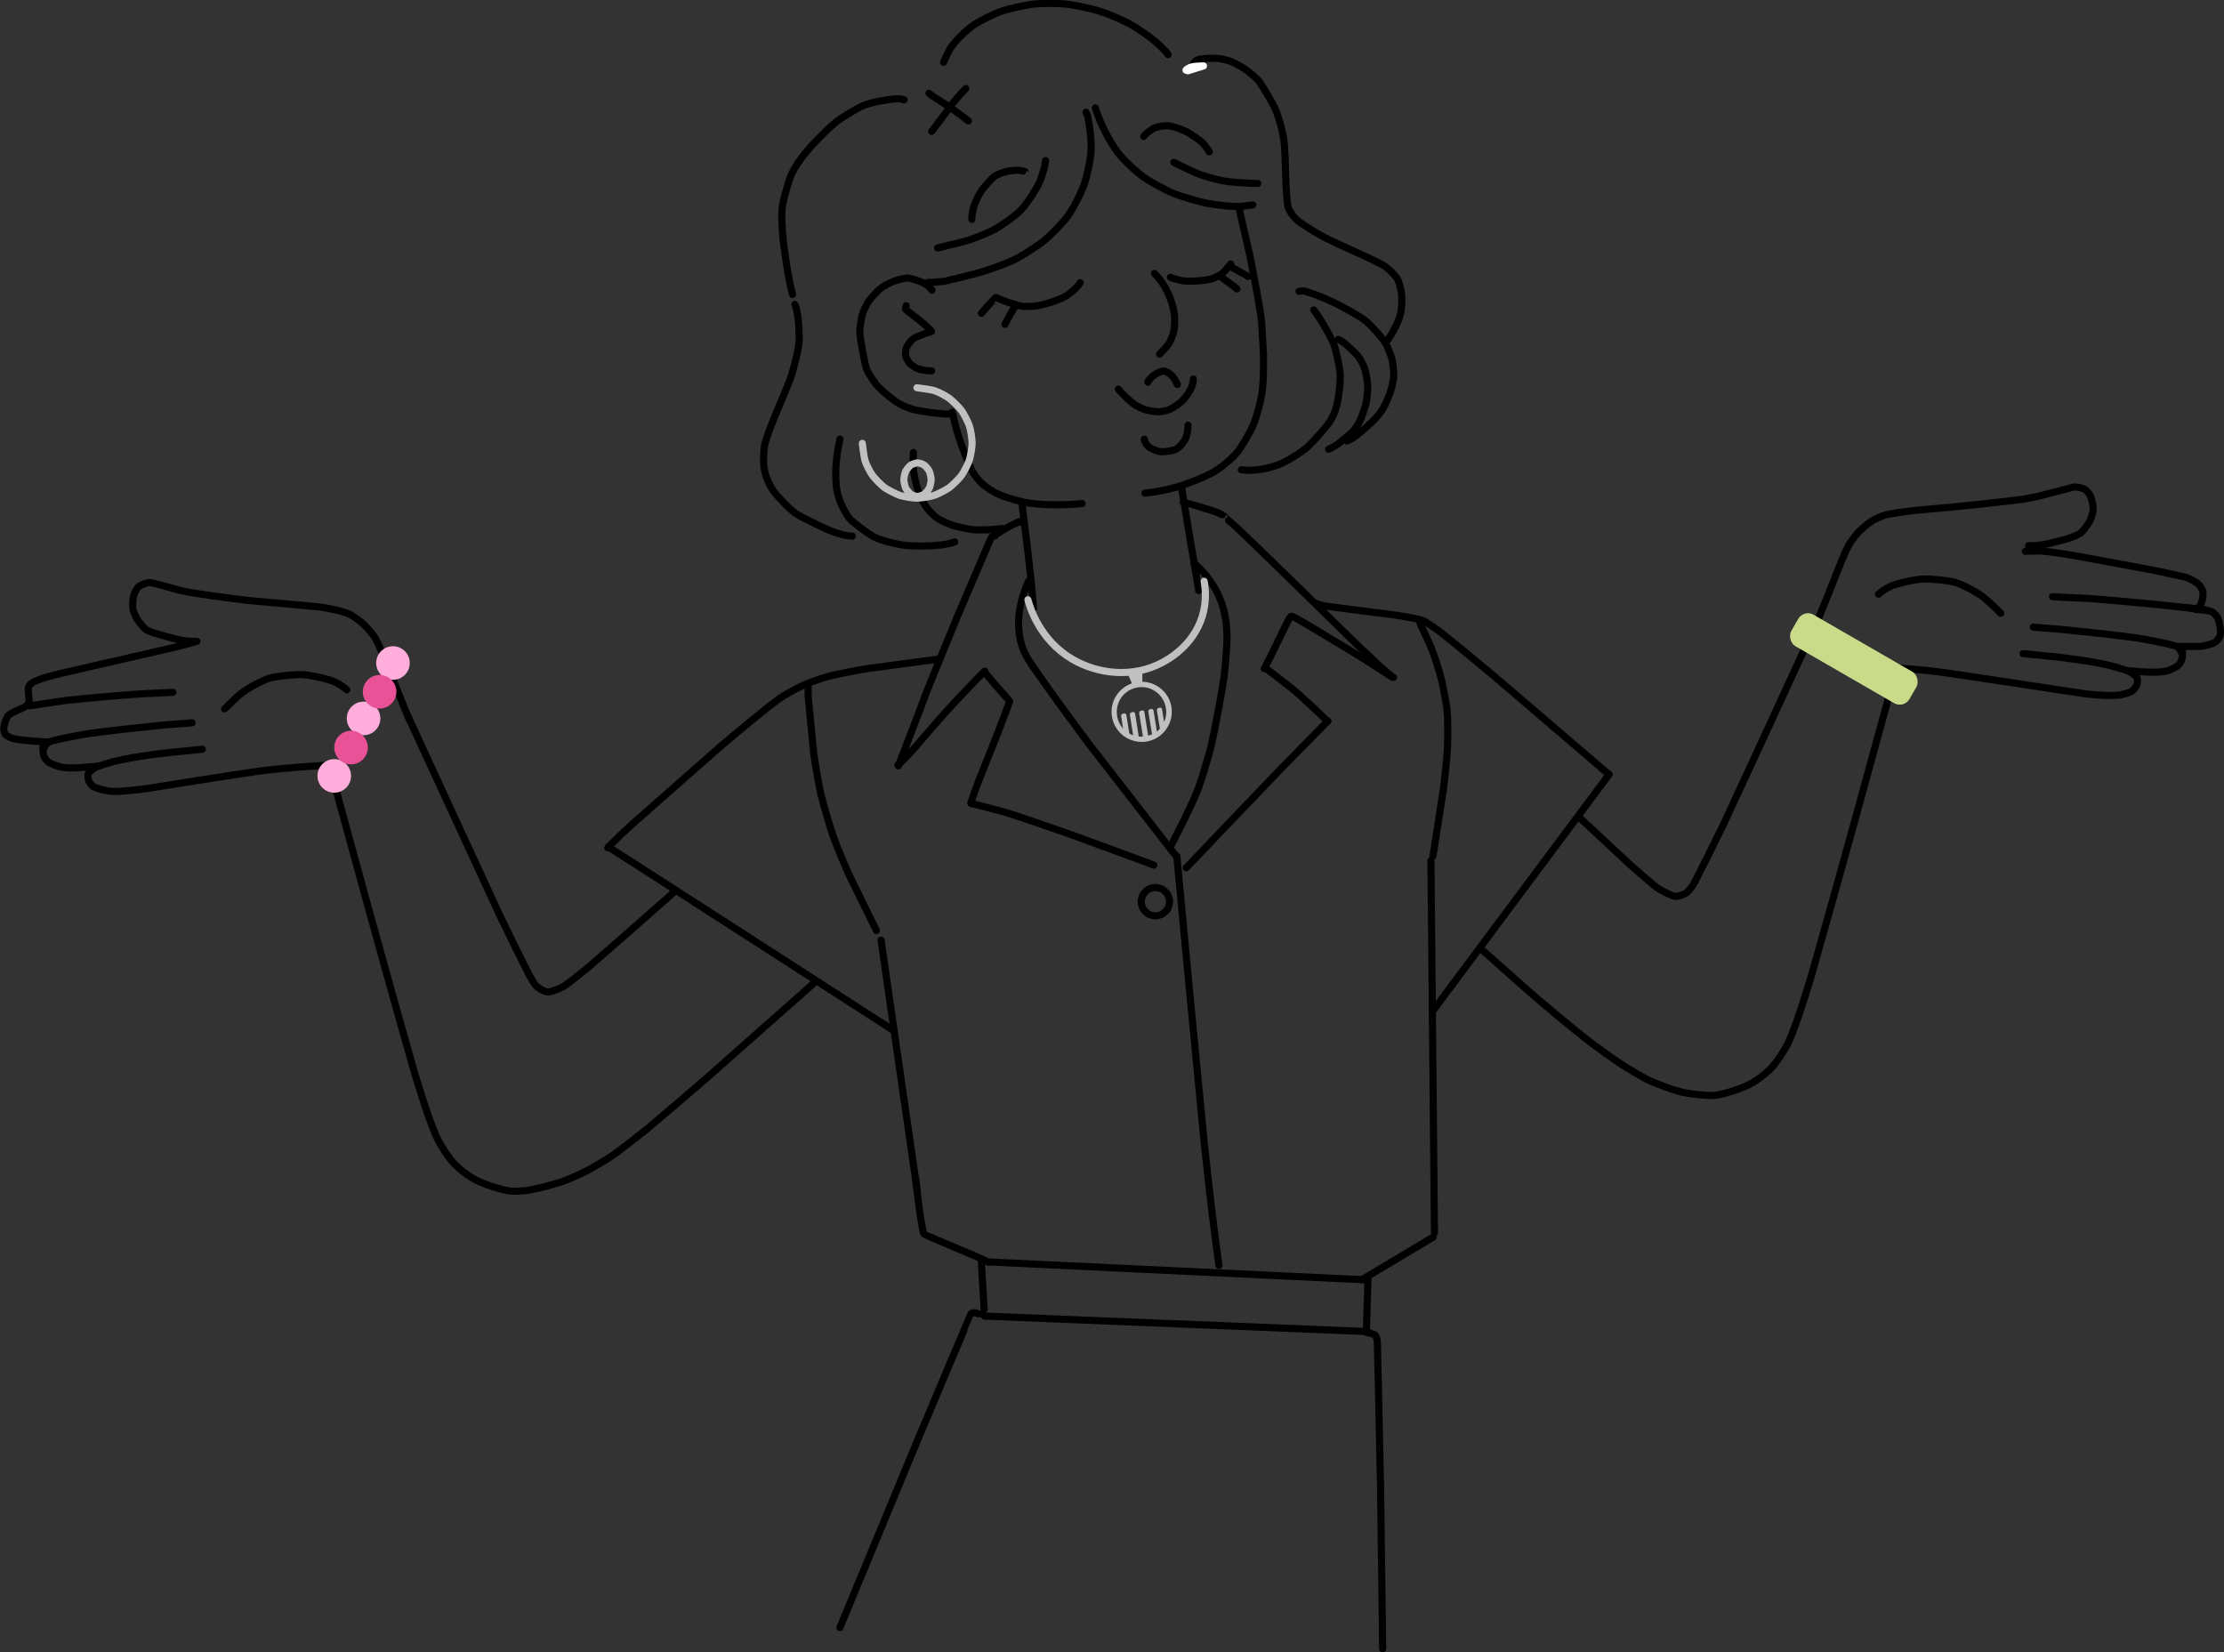 <svg xmlns="http://www.w3.org/2000/svg" id="Lag_2" viewBox="0 0 234.47 174.19"><rect x="0" y="0" width="234.47" height="174.19" fill="#333333" stroke="none"/><defs><style>.cls-1{stroke:#000;}.cls-1,.cls-2,.cls-3{fill:none;stroke-linecap:round;stroke-linejoin:round;stroke-width:.75px;}.cls-4{fill:#e95297;}.cls-4,.cls-5,.cls-6{stroke-width:0px;}.cls-5{fill:#ffaedc;}.cls-2,.cls-7{stroke:silver;}.cls-7{fill:silver;stroke-miterlimit:10;stroke-width:.25px;}.cls-6{fill:#c9db88;}.cls-3{stroke:#fff;}</style></defs><g id="Lag_1-2"><g id="Layer_1"><path class="cls-1" d="m97.83,29.78c.32-.02,1.53-.09,1.72-.12.09-.01,2.37-.57,3.31-.81,1.1-.29,3.08-1,3.93-1.4.86-.41,2.53-1.47,3.26-2.06.73-.59,1.99-1.9,2.49-2.57.58-.79,1.44-2.45,1.77-3.41.31-.9.7-2.71.73-3.69.02-.56-.04-1.37-.14-2.09-.19-1.38-.23-1.5-.41-1.8"></path><path class="cls-1" d="m98.85,26.14c.34-.09,1.86-.44,2.86-.7.89-.24,2.45-.88,3.15-1.26.75-.41,2.17-1.43,2.73-1.99.62-.62,1.74-2.33,2.06-3.11.15-.36.47-1.45.48-1.52.03-.13.08-.48.1-.63"></path><path class="cls-1" d="m132.08,21.6c-.13.02-.8.12-1.33.16-.83.06-2.77-.17-3.68-.36-.8-.17-2.56-.7-3.35-1.01-.81-.32-2.51-1.26-3.17-1.73-.77-.54-2.18-1.87-2.71-2.59-1.44-1.96-2.2-4.14-2.36-4.69"></path><path class="cls-1" d="m132.6,19.34c-.46.02-2.37-.1-3.17-.2-.85-.11-2.42-.52-3.29-.89-.48-.2-2.36-1.11-2.39-1.13"></path><path class="cls-1" d="m125.81,6.73c.12-.2.27-.36.49-.43.47-.16,1.53-.17,1.99-.14.52.03,1.15.18,1.56.35.33.15,1.2.6,1.57.89.44.33.99.81,1.21,1.04.35.38,1.54,2.45,1.77,2.93.4.87.82,2.42.96,3.48.12.87.16,2.72.18,3.6.02.85.1,2.78.27,3.39.11.4.56,1.03.91,1.34.48.43,2.1,1.42,2.88,1.83,1.7.88,5.63,2.51,6.5,3.13.39.28,1.03.95,1.2,1.22.21.35.44,1.28.48,1.74.04.55,0,1.35-.1,1.87-.18.88-.8,2.02-1.37,2.88"></path><path class="cls-3" d="m125.04,7.4c-.06,0,.26-.26.61-.35.36-.08.96-.1,1.23-.1l-1.64.51"></path><path class="cls-1" d="m99.47,6.57c.14-.3.49-1.09.7-1.44.36-.6,1.52-1.8,2.32-2.38.72-.51,2.28-1.28,3.04-1.55.78-.27,2.56-.67,3.45-.77.87-.09,2.48-.1,3.42,0,.94.11,2.55.45,3.48.73.91.28,2.44.94,3.19,1.34.77.42,2.19,1.41,2.74,1.88.35.3,1.07,1.02,1.1,1.06.04.05.12.15.24.32"></path><path class="cls-1" d="m113.87,29.82s.03-.03.02-.02c-.12.17-.21.3-.28.38-.18.23-.91.86-1.29,1.07-.7.39-2.22.87-2.97.99-.45.06-1.24.1-1.53.06-.36-.05-1.16-.3-1.77-.51-.66-.24-1-.42-1.08-.43-.03,0-1.41,1.56-1.51,1.67"></path><path class="cls-1" d="m107.02,32.31c-.15.25-.51.83-.73,1.23-.1.2-.28.52-.34.65l.78-1.45"></path><path class="cls-1" d="m123.4,29.23s.07.04.1.05c.21.09.84.26,1.21.32.74.11,2.43,0,3.11-.23.34-.12.95-.43,1.2-.68.11-.12.5-.59.59-.69.03-.04.08-.09.15-.16"></path><path class="cls-1" d="m129.53,28.1c0-.07.01-.08.41.13.4.22,1.41.76,1.43.78.04.02.11.07.21.14"></path><path class="cls-1" d="m128.64,29.14s.08.06.12.09c.15.11.51.37.71.52.2.14.66.47.73.52.04.04.11.1.21.19"></path><path class="cls-1" d="m127.49,16c-.19-.29-.49-.76-.82-1.05-.19-.17-1.19-.86-1.58-1.07-.42-.22-1.38-.54-1.74-.6-.53-.07-1.43.07-1.79.28-.07.04-.54.38-.58.41-.08.07-.16.15-.25.24-.03.03-.08.09-.15.17"></path><path class="cls-1" d="m117.9,41.02c.17.24,1.25,1.34,1.79,1.68.28.17.88.45,1.17.53.28.08.93.18,1.21.19.33,0,.93-.12,1.27-.27.34-.15.98-.58,1.28-.87.3-.29.72-.88.89-1.22.07-.14.18-.41.21-.53.08-.3.11-.56.1-.58"></path><path class="cls-1" d="m121.01,40.29c-.02-.06.3-.47.55-.67.23-.19.78-.47,1.02-.5.27-.02.71.21.97.48.19.21.39.54.58.93"></path><path class="cls-1" d="m120.65,46.31c-.06.1.17.54.43.78.26.22.88.48,1.29.53.43.04,1.28-.09,1.63-.27.37-.2.85-.78,1.03-1.2.13-.32.22-.94.22-1.29,0-.02,0-.03,0-.03"></path><path class="cls-1" d="m120.7,51.99c.71-.07,2.19-.26,4-.84.97-.33,2.43-.93,3.19-1.35.69-.38,1.99-1.44,2.48-2.03.5-.6,1.48-2.26,1.79-3.04.37-.94.79-2.52.91-3.47.12-.92.17-2.37.14-3.74-.04-.96-.14-2.72-.2-3.51-.12-1.39-.9-5.39-1.28-7.24-.23-1.03-.99-4.28-1.12-4.91"></path><path class="cls-1" d="m100.38,43.45c.1.23.22.9.31,1.26.39,1.65,1.52,4.47,1.91,5.13.23.38.72.97,1.07,1.27.33.28,1.1.77,1.5.96.81.37,2.47.86,3.46.99,1.97.25,4.13.16,5.45.03"></path><path class="cls-1" d="m98.26,30.6c-.18-.31-.67-.67-.95-.8-.37-.17-1.24-.46-1.53-.48-.42-.03-1.26.21-1.67.38-.48.2-1.08.53-1.38.79-.28.25-.96,1-1.15,1.27-.23.33-.62,1.14-.72,1.57-.08.37-.23,1.4-.22,1.65.01.56.51,3.36.73,3.95.1.25.65,1.13.92,1.5.41.54,1.72,1.68,2.56,2.16.41.23,1.09.49,1.58.61,1.14.27,3.98.6,3.85.39"></path><path class="cls-1" d="m95.54,32.23c-.07.19-.09.3-.08.36.02.08.89.7,1.32,1.04.93.73,1.36,1.22,1.43,1.31-1.18.37-1.85.67-2.13.95-.16.16-.44.57-.52.75-.07.19-.12.67-.08.87.04.2.29.65.43.81.14.14.57.42.79.52.38.17,1,.25,1.5.26,0,0,.02,0,.02,0"></path><path class="cls-1" d="m122.26,37.33c.23-.21.85-.89.99-1.12.14-.23.44-.94.52-1.35.08-.44.09-1.32.05-1.69-.13-.9-.4-1.76-.93-2.76-.43-.8-.95-1.36-1.18-1.59"></path><path class="cls-1" d="m102.46,23.12c-.04-.3.08-.96.28-1.55.18-.53.61-1.31.89-1.68.18-.23.83-.97,1.14-1.24.32-.27,1.08-.54,1.64-.63.12-.02.72-.09.84-.08.49.02.83.18.83.17"></path><path class="cls-1" d="m98.23,13.85c.46-.62,1.53-2.04,2.14-2.85.71-.92,1.37-1.59,1.45-1.67"></path><path class="cls-1" d="m97.94,9.83c.26.22.39.32.58.43.34.22,1.22.77,1.49.95.73.49,1.84,1.35,2.09,1.54"></path><path class="cls-1" d="m95.32,10.53c-.29-.1-.47-.13-.72-.12-.87.04-2.72.36-3.54.7-.61.25-2.2,1.19-2.94,1.77-.68.54-1.83,1.68-2.76,2.71-.82.95-1.62,2.06-1.98,2.93-.23.56-.74,2.3-.89,3.15-.13.82-.05,2.4.09,3.75.39,3.06.69,4.57.98,5.63"></path><path class="cls-1" d="m105.63,55.71c-.53.12-2.46.22-3.25.11-.45-.07-1.52-.31-1.88-.42-.38-.12-1.28-.5-1.6-.71-.35-.23-.93-.81-1.17-1.13-.26-.34-.68-1.11-.85-1.56-.16-.44-.41-1.41-.5-1.9-.15-.85-.1-2.12-.08-2.4"></path><path class="cls-1" d="m100.66,57.13c-.34.14-.89.25-1.49.33-1,.12-2.64.14-3.59.05-.95-.09-2.57-.49-3.33-.85-.7-.34-2.32-1.58-2.71-2.02-.21-.25-.52-.8-.84-1.46-.18-.4-.45-1.21-.52-1.8-.23-2.08.14-4.03.37-5.09"></path><path class="cls-1" d="m83.8,32.1c.17.29.36,1.35.4,2.07.02.38.07,1.38.06,1.69-.04.95-.59,3.08-.94,4.06-.3.82-1.2,2.95-1.6,3.9-.29.71-1,2.46-1.12,3.18-.06.36-.11,1.22-.11,1.57,0,.49.12,1.18.28,1.65.13.39.5,1.17.75,1.52.47.65,1.85,2.07,2.45,2.45.55.35,2.84,1.46,3.37,1.68.57.23,1.44.53,1.9.59.05,0,.45.04.61.06"></path><path class="cls-1" d="m130.87,49.52c.49.07,1.11.11,2.19-.06.51-.08,1.4-.33,1.81-.5.83-.34,2.33-1.26,3.01-1.87.64-.58,2-2.15,2.3-2.61.34-.52.58-1.1.73-1.65.2-.75.45-2.56.37-3.48-.08-.85-.44-2.47-.69-3.13-.29-.75-1.69-3.13-2.09-3.54"></path><path class="cls-1" d="m136.95,30.71c.31-.05.46-.05.65,0,1.1.32,2.14.76,3.3,1.32.86.44,2.52,1.34,3.09,1.81.58.49,1.82,1.82,2.15,2.46.2.38.52,1.21.61,1.56.09.35.19,1.28.19,1.7-.01.43-.19,1.28-.36,1.77-.17.49-.46,1.18-.69,1.6-.22.42-.78,1.11-1.15,1.47-.36.35-.96.88-1.51,1.33-.54.43-.85.63-1.22.76"></path><path class="cls-1" d="m140.07,47.36c.4-.17.75-.37,1.15-.68.42-.32,1.15-.94,1.37-1.16.31-.32.65-.85.81-1.2.15-.33.51-1.34.6-1.73.09-.41.21-1.45.2-1.86-.01-.42-.19-1.44-.31-1.82-.12-.4-.46-1.05-.76-1.42-.22-.26-.83-.83-1.31-1.25-.29-.25-.61-.41-.73-.45"></path><path class="cls-1" d="m124.54,51.22c.12.71.46,2.77.68,4.11.43,2.57,1.01,6.01,1.15,6.87,0,.03,0,.05,0,.06"></path><path class="cls-1" d="m107.74,53.07c.12.98.42,3.41.6,4.87.08.66.23,2.06.32,2.8.15,1.51.27,3.01.3,3.37"></path><path class="cls-1" d="m146.79,71.4c-.52-.34-1.86-1.21-2.69-1.74-3.61-2.23-7-4.23-7.49-4.5-.2-.1-.31-.15-.48-.19"></path><path class="cls-1" d="m146.92,71.41c-.29-.02-3.43-3.03-4.67-4.24-2.96-2.91-8.8-8.64-11.81-11.5-.31-.28-1.59-1.39-1.58-1.39"></path><path class="cls-1" d="m128.8,54.25c-.1-.05-.44-.22-.56-.26-.48-.19-3.29-1.02-3.32-1.02-.04,0-.1-.02-.18-.04"></path><path class="cls-1" d="m107.58,55.06c0-.06,0-.09-.02-.1-.05,0-.94.41-1.31.62-.24.13-1,.59-1.23.77-.11.08-.14.13-.12.15"></path><path class="cls-1" d="m104.66,56.5c-.11.03-.4.73-.47.88-.69,1.62-2.3,5.38-3.21,7.52-.76,1.81-2.35,5.7-3.18,7.77-.53,1.42-1.8,4.74-2.53,6.63-.25.64-.53,1.36-.56,1.44"></path><path class="cls-1" d="m94.66,80.65c.63-.51,1.54-1.55,2.07-2.16.7-.82,2.1-2.43,2.79-3.22,1.47-1.62,4.09-4.35,4.29-4.51"></path><path class="cls-1" d="m103.81,70.88c.24.29.84.99,1.2,1.41.67.77,1.3,1.46,1.38,1.55"></path><path class="cls-1" d="m136.03,65.14c-.03-.07-.07-.03-.19.21-.44.9-1.36,2.78-1.84,3.75-.22.44-.58,1.14-.71,1.4"></path><path class="cls-1" d="m106.44,73.96c-.22.61-.84,2.27-1.25,3.32-.73,1.82-1.77,4.43-2.08,5.23-.41,1.06-.7,2-.74,2.12"></path><path class="cls-1" d="m102.36,84.7c.77.18,2.63.65,3.54.91,1.37.42,4.97,1.66,6.96,2.36,3.76,1.38,7.82,2.87,8.12,2.98.2.07.34.13.66.26"></path><path class="cls-1" d="m133.39,70.41c.69.52,2.07,1.59,2.77,2.14,1.21.99,3.39,3.09,3.81,3.5"></path><path class="cls-1" d="m139.99,76.01c-.96.97-3.4,3.47-4.9,4.99-3.09,3.21-9.96,10.41-10.03,10.49"></path><path class="cls-1" d="m99.07,69.47c-1.61.21-5.37.71-7.51,1-1.01.15-3.42.63-3.99.77-.82.21-2.35.75-3.03,1.07-.62.29-1.84.97-2.36,1.33-1.15.79-5.1,4.1-6.45,5.25-3.32,2.92-7.91,6.96-9.17,8.08-.76.68-1.74,1.65-2.34,2.24-.15.15-.15.17-.15.17"></path><path class="cls-1" d="m169.5,81.54c-2.44-2.09-8.49-7.27-12.1-10.36-1.48-1.23-4.96-4.11-5.63-4.61-.57-.42-1.48-1.02-1.76-1.15-.29-.13-1.97-.44-2.86-.57-2.01-.26-6.99-.88-7.46-.96-.43-.07-.88-.25-1.01-.3"></path><path class="cls-1" d="m108.44,61.27c-.69,1.52-1.52,4.04-.74,6.69.37,1.26,1.01,2.03,2.47,4.12.96,1.37,3.29,4.55,4.55,6.24,2.78,3.59,7.17,9.25,8.78,11.31.17.21.43.54.53.67h0"></path><path class="cls-1" d="m123.38,89.3c.62-1.2,2.36-4.55,3.01-6.33.27-.73.96-3.03,1.2-3.93.46-1.87,1.28-6.34,1.47-7.77.1-.85.29-2.92.3-3.81,0-1.11-.06-2.33-.5-3.69-.29-.9-1.02-2.69-2.97-4.4"></path><path class="cls-1" d="m124.07,90.28c.26,2.79.92,9.78,1.32,13.99.44,4.64,1.25,12.95,1.61,16.63.73,6.91,1.31,11.07,1.51,12.5"></path><path class="cls-1" d="m169.65,81.64c-1.8,2.41-6.33,8.49-9.06,12.15-2.79,3.74-7.43,9.97-9.29,12.46-.06.08-.11.15-.17.23"></path><path class="cls-1" d="m94.14,108.6c-2.43-1.56-8.41-5.42-11.97-7.71-4.2-2.7-11.6-7.47-14.8-9.53-1.18-.76-3.11-1.99-3.11-1.99"></path><path class="cls-1" d="m92.89,99.12c.45,3.1,1.58,10.98,2.27,15.76.58,4,1.34,9.32,1.54,10.65"></path><path class="cls-1" d="m104.21,133.06c-.2-.1-.65-.31-1.34-.62-1.86-.78-5.41-2.28-5.45-2.32-.13-.17-.4-1.88-.58-3.29-.12-.99-.28-2.28-.32-2.58"></path><path class="cls-1" d="m92.4,98.1c-.58-1.17-2.06-4.18-2.95-6-.46-1.02-1.29-3.06-1.66-4.08-.34-1.03-.96-3.14-1.23-4.22-.24-1.08-.62-3.26-.77-4.36-.2-1.97-.58-5.94-.58-5.97-.03-.3,0-.98,0-1.21"></path><path class="cls-1" d="m150.86,90.74c.03,2.86.09,9.82.13,13.92.05,5.1.14,14.45.18,18.7.03,3.01.06,6.32.06,6.61,0,0,0,0,0-.01"></path><path class="cls-1" d="m151.1,130.42l-7.49,4.48"></path><path class="cls-1" d="m151.08,90.25c.22-1.41.78-5,1.11-7.17.13-1.07.34-3.07.4-4,.07-1.47.06-3.28-.03-4.2-.06-.63-.41-2.48-.59-3.24-.23-.94-.82-2.79-1.27-3.79-.38-.82-.88-1.89-1-2.14"></path><path class="cls-1" d="m121.81,93.56c.18,0,.6.11.75.2.15.09.46.4.55.55.09.15.2.57.2.75,0,.18-.11.6-.2.75-.09.15-.4.46-.55.55-.15.09-.57.2-.75.2-.18,0-.6-.11-.75-.2-.15-.09-.46-.4-.55-.55-.09-.15-.2-.57-.2-.75,0-.18.11-.6.2-.75.09-.15.4-.46.55-.55.15-.09.57-.2.75-.2Z"></path><path class="cls-1" d="m104.19,133.04l39.8,1.89"></path><path class="cls-1" d="m144.22,134.93l-.16,5.12"></path><path class="cls-1" d="m103.45,132.86c.12,2.01.28,4.59.31,5.16,0,0,0,0,0,0"></path><path class="cls-1" d="m144.32,140.54c.14.03.54.11.62.18.16.15.27.52.27.76,0,.04.26,10.82.34,15.41.06,4.75.17,12.77.21,16.04,0,.3,0,.75.01.89"></path><path class="cls-1" d="m103.1,138.51c-.2-.14-.53-.16-.72-.01-.03.02-3.96,9.32-5.61,13.26-1.93,4.65-5.33,12.85-6.8,16.4-.54,1.31-1.25,3.02-1.42,3.43"></path><path class="cls-1" d="m103.47,138.49l.36.25"></path><path class="cls-1" d="m103.82,138.75l40.36,1.63"></path><path class="cls-1" d="m144.18,140.38l-.11.09"></path><path class="cls-1" d="m156.06,99.97c1.02.91,3.63,3.22,5.22,4.63,1.58,1.36,4.33,3.69,6.45,5.33.78.58,2.31,1.68,3.05,2.18.72.46,2.46,1.49,2.81,1.66.96.48,2.88,1.18,3.81,1.39.91.2,2.83.4,3.5.31.97-.14,2.73-.72,3.59-1.17.91-.48,1.89-1.28,2.44-1.91.43-.5,1.24-1.69,1.61-2.48.86-1.84,2.03-5.72,2.47-7.19,1.06-3.7,3.4-12.06,4.68-16.72,1.12-4.08,3.03-11.05,3.82-13.94.04-.14.11-.42.15-.55.13-.46.27-.93.27-.93"></path><path class="cls-1" d="m166.42,86.1c1.1,1.03,3.86,3.6,5.52,5.14.73.64,2.53,2.19,2.67,2.29.56.39,1.58.89,1.95.96.33.05.95-.15,1.24-.37.37-.29.75-.9.88-1.14.67-1.3,2.13-4.24,2.93-5.87,1.99-4.27,5.81-12.55,7.65-16.56.68-1.48,2.3-5.02,2.37-5.15"></path><path class="cls-1" d="m191.49,65.75c.39-.89,1.98-4.89,2.68-6.66.26-.65.55-1.28.79-1.7.23-.39.77-1.09,1.07-1.39.3-.3.96-.84,1.31-1.07.33-.21,1.06-.53,1.41-.63.6-.17,2.26-.4,3.47-.52,4.97-.42,9.36-.92,11.18-1.17,1.74-.27,4.9-1.21,5.21-1.26.27-.04.87.07,1.15.22.16.09.4.33.52.53.24.4.41,1.14.39,1.57-.02.43-.19,1.03-.42,1.4-.2.32-.65.91-.81,1.06-.23.22-.97.51-1.54.69-.4.12-1.39.36-1.86.48-1.3.28-2.02.23-2.17.23"></path><path class="cls-1" d="m213.52,58.12c.27,0,1.14-.04,1.43-.04.85.02,2.8.34,3.59.47,2.05.37,6.35,1.16,8.6,1.59.88.18,3.16.69,3.19.69.4.09,1.26.54,1.55.87.12.14.33.51.36.65.04.18,0,.68-.06.93-.06.22-.24.63-.35.73-.17.14-.45.18-.74.13-.07-.01-.16-.03-.25-.04"></path><path class="cls-1" d="m231.41,64.25c.38.02,1.5.08,1.81.26.2.12.5.45.6.64.18.38.35,1.45.24,1.84-.07.22-.3.55-.49.69-.26.2-1.14.44-1.7.47-.15,0-2.07,0-2.22,0,.15.04.36.21.43.39.03.08.01.65,0,.74-.04.27-.2.61-.37.81-.19.21-.88.55-1.32.66-.81.18-2.28.13-3.78-.02-.09,0-.18-.02-.27-.03.16.08.89.54,1,.83.04.11,0,.53-.06.68-.08.22-.33.52-.54.67-.13.09-.78.3-1.14.37-.77.15-2.55.04-3.71-.1-2.47-.34-13.81-2.14-16.46-2.44-1.48-.13-3.06-.27-3.16-.28"></path><path class="cls-1" d="m198.05,62.64c.25-.24.72-.55,1.16-.78.67-.34,2.61-.76,3.43-.81.81-.05,2.64.13,3.42.33.85.23,2.37,1.06,3.05,1.58.55.43,1.61,1.48,1.82,1.69"></path><path class="cls-1" d="m213.29,68.91c.69.07,2.45.24,3.52.35,3.05.35,4.65.66,5.79.94.91.24,2.17.68,2.47.78"></path><path class="cls-1" d="m214.36,66.12c.63.05,2.26.18,3.25.26,2.01.2,5.98.63,7.76.89,1.15.19,2.96.55,3.79.77.21.05.43.18.59.35.1.11.18.29.19.35"></path><path class="cls-1" d="m216.39,62.91c.7.03,2.48.12,3.56.17,2.02.14,5.75.48,7.65.67,1.94.21,4.8.53,4.91.53"></path><path class="cls-1" d="m85.76,103.69c-2.29,2.03-8.01,7.09-11.43,10.11-1.48,1.29-4.53,3.89-6.1,5.21-1.02.81-3.14,2.46-3.58,2.76-.36.25-1.79,1.12-2.39,1.46-.92.48-2.05,1.01-3.05,1.36-.95.33-2.82.8-3.71.92-.33.04-1.31.11-1.77.05-.98-.14-2.73-.72-3.59-1.17-.91-.48-1.89-1.28-2.44-1.91-.43-.5-1.24-1.69-1.61-2.48-.86-1.84-2.03-5.72-2.47-7.19-1.06-3.7-3.4-12.06-4.68-16.72-1.12-4.08-3.03-11.05-3.82-13.94-.04-.14-.11-.42-.15-.55-.13-.46-.24-.83-.27-.93,0,0,0,0,0,0-1.3.07-4.37.24-7.43.63-3.64.53-9.86,1.53-11.76,1.83-.75.1-2.67.34-3.65.3-.78-.03-1.85-.39-1.98-.47-.21-.15-.46-.45-.54-.67-.05-.15-.1-.57-.06-.68.11-.28.84-.74,1-.83-1.55.15-2.74.25-3.6.13-.47-.07-1.23-.33-1.53-.53-.15-.1-.41-.4-.49-.58-.08-.17-.13-.52-.14-.86,0-.41.31-.67.46-.71-.8-.05-2.85-.17-3.58-.36-.21-.06-.62-.25-.76-.38-.16-.14-.25-.45-.24-.71.03-.43.25-1.15.54-1.41.32-.27,1.62-.8,1.67-.83.18-.1.43-.41.47-.59,0,0-.13-1.25-.08-1.47.04-.16.21-.37.38-.49.66-.43,2.35-.83,3.05-1,4.17-.96,9.97-2.29,11.6-2.66,1.36-.32,2.31-.6,2.73-.72-.6.03-1.17-.02-1.77-.14-1.01-.22-2.97-.75-3.49-1.03-.24-.13-.75-.74-.92-.98-.26-.38-.53-.95-.58-1.33-.05-.36,0-1.15.16-1.55.08-.2.33-.6.44-.72.2-.2.89-.44,1.15-.45.32,0,2.8.73,3.39.87,1.15.28,5.31.82,7.08,1.03,1.92.18,6.69.59,7.37.67,1.16.14,2.73.49,3.37.83.3.16,1,.67,1.33.96.33.3.93.99,1.15,1.32.43.65,1.21,2.54,1.57,3.46.65,1.65,1.76,4.46,2.12,5.27"></path><path class="cls-1" d="m70.96,94.14c-2.72,2.41-7.1,6.25-8.76,7.69-.67.55-2.25,1.84-2.77,2.15-.54.31-1.4.61-1.71.6-.29-.02-.89-.35-1.19-.64-.28-.28-.66-1.02-.74-1.16-.68-1.34-2.18-4.36-2.99-6.04-2.01-4.34-5.82-12.59-7.62-16.51-.66-1.44-2.12-4.62-2.18-4.74"></path><path class="cls-1" d="m36.56,72.72c-.25-.24-.72-.55-1.16-.78-.67-.34-2.61-.76-3.43-.81-.81-.05-2.64.13-3.42.33-.85.23-2.37,1.06-3.05,1.58-.55.43-1.61,1.48-1.82,1.69"></path><path class="cls-1" d="m21.33,78.99c-.69.07-2.45.24-3.52.35-3.05.35-4.65.66-5.79.94-.91.24-2.17.68-2.47.78"></path><path class="cls-1" d="m20.26,76.2c-.63.05-2.26.18-3.25.26-2.01.2-5.98.63-7.76.89-1.15.19-2.96.55-3.79.77-.21.05-.43.18-.59.35-.1.11-.18.29-.19.35"></path><path class="cls-1" d="m18.23,72.99c-.7.03-2.47.12-3.54.17-1.97.14-5.82.47-7.7.68-1.42.19-3.7.55-3.82.57"></path><path class="cls-2" d="m96.67,40.88c.39.05,1.4.18,1.8.29.44.13,1.26.57,1.62.83.34.26,1.04.96,1.28,1.28.24.33.7,1.23.83,1.62.13.39.29,1.39.29,1.8,0,.41-.17,1.41-.29,1.8-.13.39-.59,1.29-.83,1.62-.24.33-.96,1.04-1.28,1.28-.33.24-1.23.7-1.62.83-.39.13-1.39.29-1.8.29-.41,0-1.41-.16-1.8-.29-.38-.13-1.28-.59-1.61-.82-.32-.24-1.01-.93-1.26-1.27-.26-.35-.69-1.17-.81-1.61-.11-.4-.23-1.4-.28-1.79"></path><path class="cls-2" d="m96.73,48.8c.17,0,.57.13.72.24.15.11.44.47.53.65.08.18.19.68.19.88,0,.21-.11.7-.19.88-.09.18-.38.54-.53.65-.15.1-.55.24-.72.24-.17,0-.57-.13-.72-.24-.15-.11-.44-.47-.53-.65-.08-.18-.19-.68-.19-.88,0-.21.11-.7.19-.88.09-.18.38-.54.53-.65.15-.1.55-.24.72-.24Z"></path><circle class="cls-5" cx="35.24" cy="81.8" r="1.77"></circle><circle class="cls-5" cx="38.33" cy="75.74" r="1.77"></circle><circle class="cls-5" cx="41.43" cy="69.9" r="1.77"></circle><circle class="cls-4" cx="37.01" cy="78.81" r="1.77"></circle><circle class="cls-4" cx="40.02" cy="72.93" r="1.77"></circle><path class="cls-2" d="m108.37,63.23c.21.79,1.23,4.22,4.65,6.25,2.72,1.61,6.41,2.01,9.47.39.57-.3,3.32-1.75,4.28-4.95.45-1.53.32-2.87.18-3.64"></path><rect class="cls-6" x="188.26" y="67.56" width="14.38" height="3.83" rx="1.18" ry="1.18" transform="translate(60.92 -88.42) rotate(30)"></rect></g><g id="Layer_2"><g id="Layer_1-2"><path id="Path_8" class="cls-7" d="m117.35,75.53c-.28-1.69.91-3.28,2.63-3.51,1.63-.21,3.23.95,3.42,2.7.17,1.54-.92,3.13-2.65,3.35-1.55.2-3.13-.85-3.4-2.55Zm2.27,2.17l-.36-2.26c-.03-.21-.03-.21.18-.25.08-.02.1,0,.11.08.13.8.26,1.6.38,2.4.01.08.04.1.12.11.16,0,.33.01.49,0,.08,0,.1-.02.09-.1-.13-.8-.26-1.6-.39-2.4-.03-.22-.03-.21.18-.25.08-.02.1,0,.11.08.13.84.27,1.68.4,2.52.01.07.03.09.1.07.16-.05.32-.1.47-.16.07-.03.09-.06.08-.14-.13-.76-.25-1.51-.37-2.27-.04-.23-.04-.22.19-.26.06-.01.08,0,.09.07.04.28.09.56.14.85.08.49.16.97.23,1.46.01.09.04.08.1.04.15-.11.28-.23.4-.37.04-.05.06-.11.04-.17-.1-.59-.19-1.18-.29-1.77-.03-.21-.03-.21.18-.25.07-.01.09,0,.1.08.08.52.16,1.04.25,1.56,0,.03,0,.07.03.09.76-1.11.46-2.92-.92-3.76-1.31-.79-3.06-.32-3.8,1.03-.72,1.32-.17,2.85.63,3.38l-.24-1.52c-.04-.22-.03-.21.18-.25.08-.01.09,0,.11.08.1.63.2,1.26.3,1.89,0,.03,0,.07.03.09.19.14.4.23.64.3Z"></path></g></g><path class="cls-7" d="m119.57,72.28l.74-.17c0-.55,0-1.09,0-1.64-.47.09-.95.17-1.42.26.23.52.46,1.03.69,1.55Z"></path></g></svg>